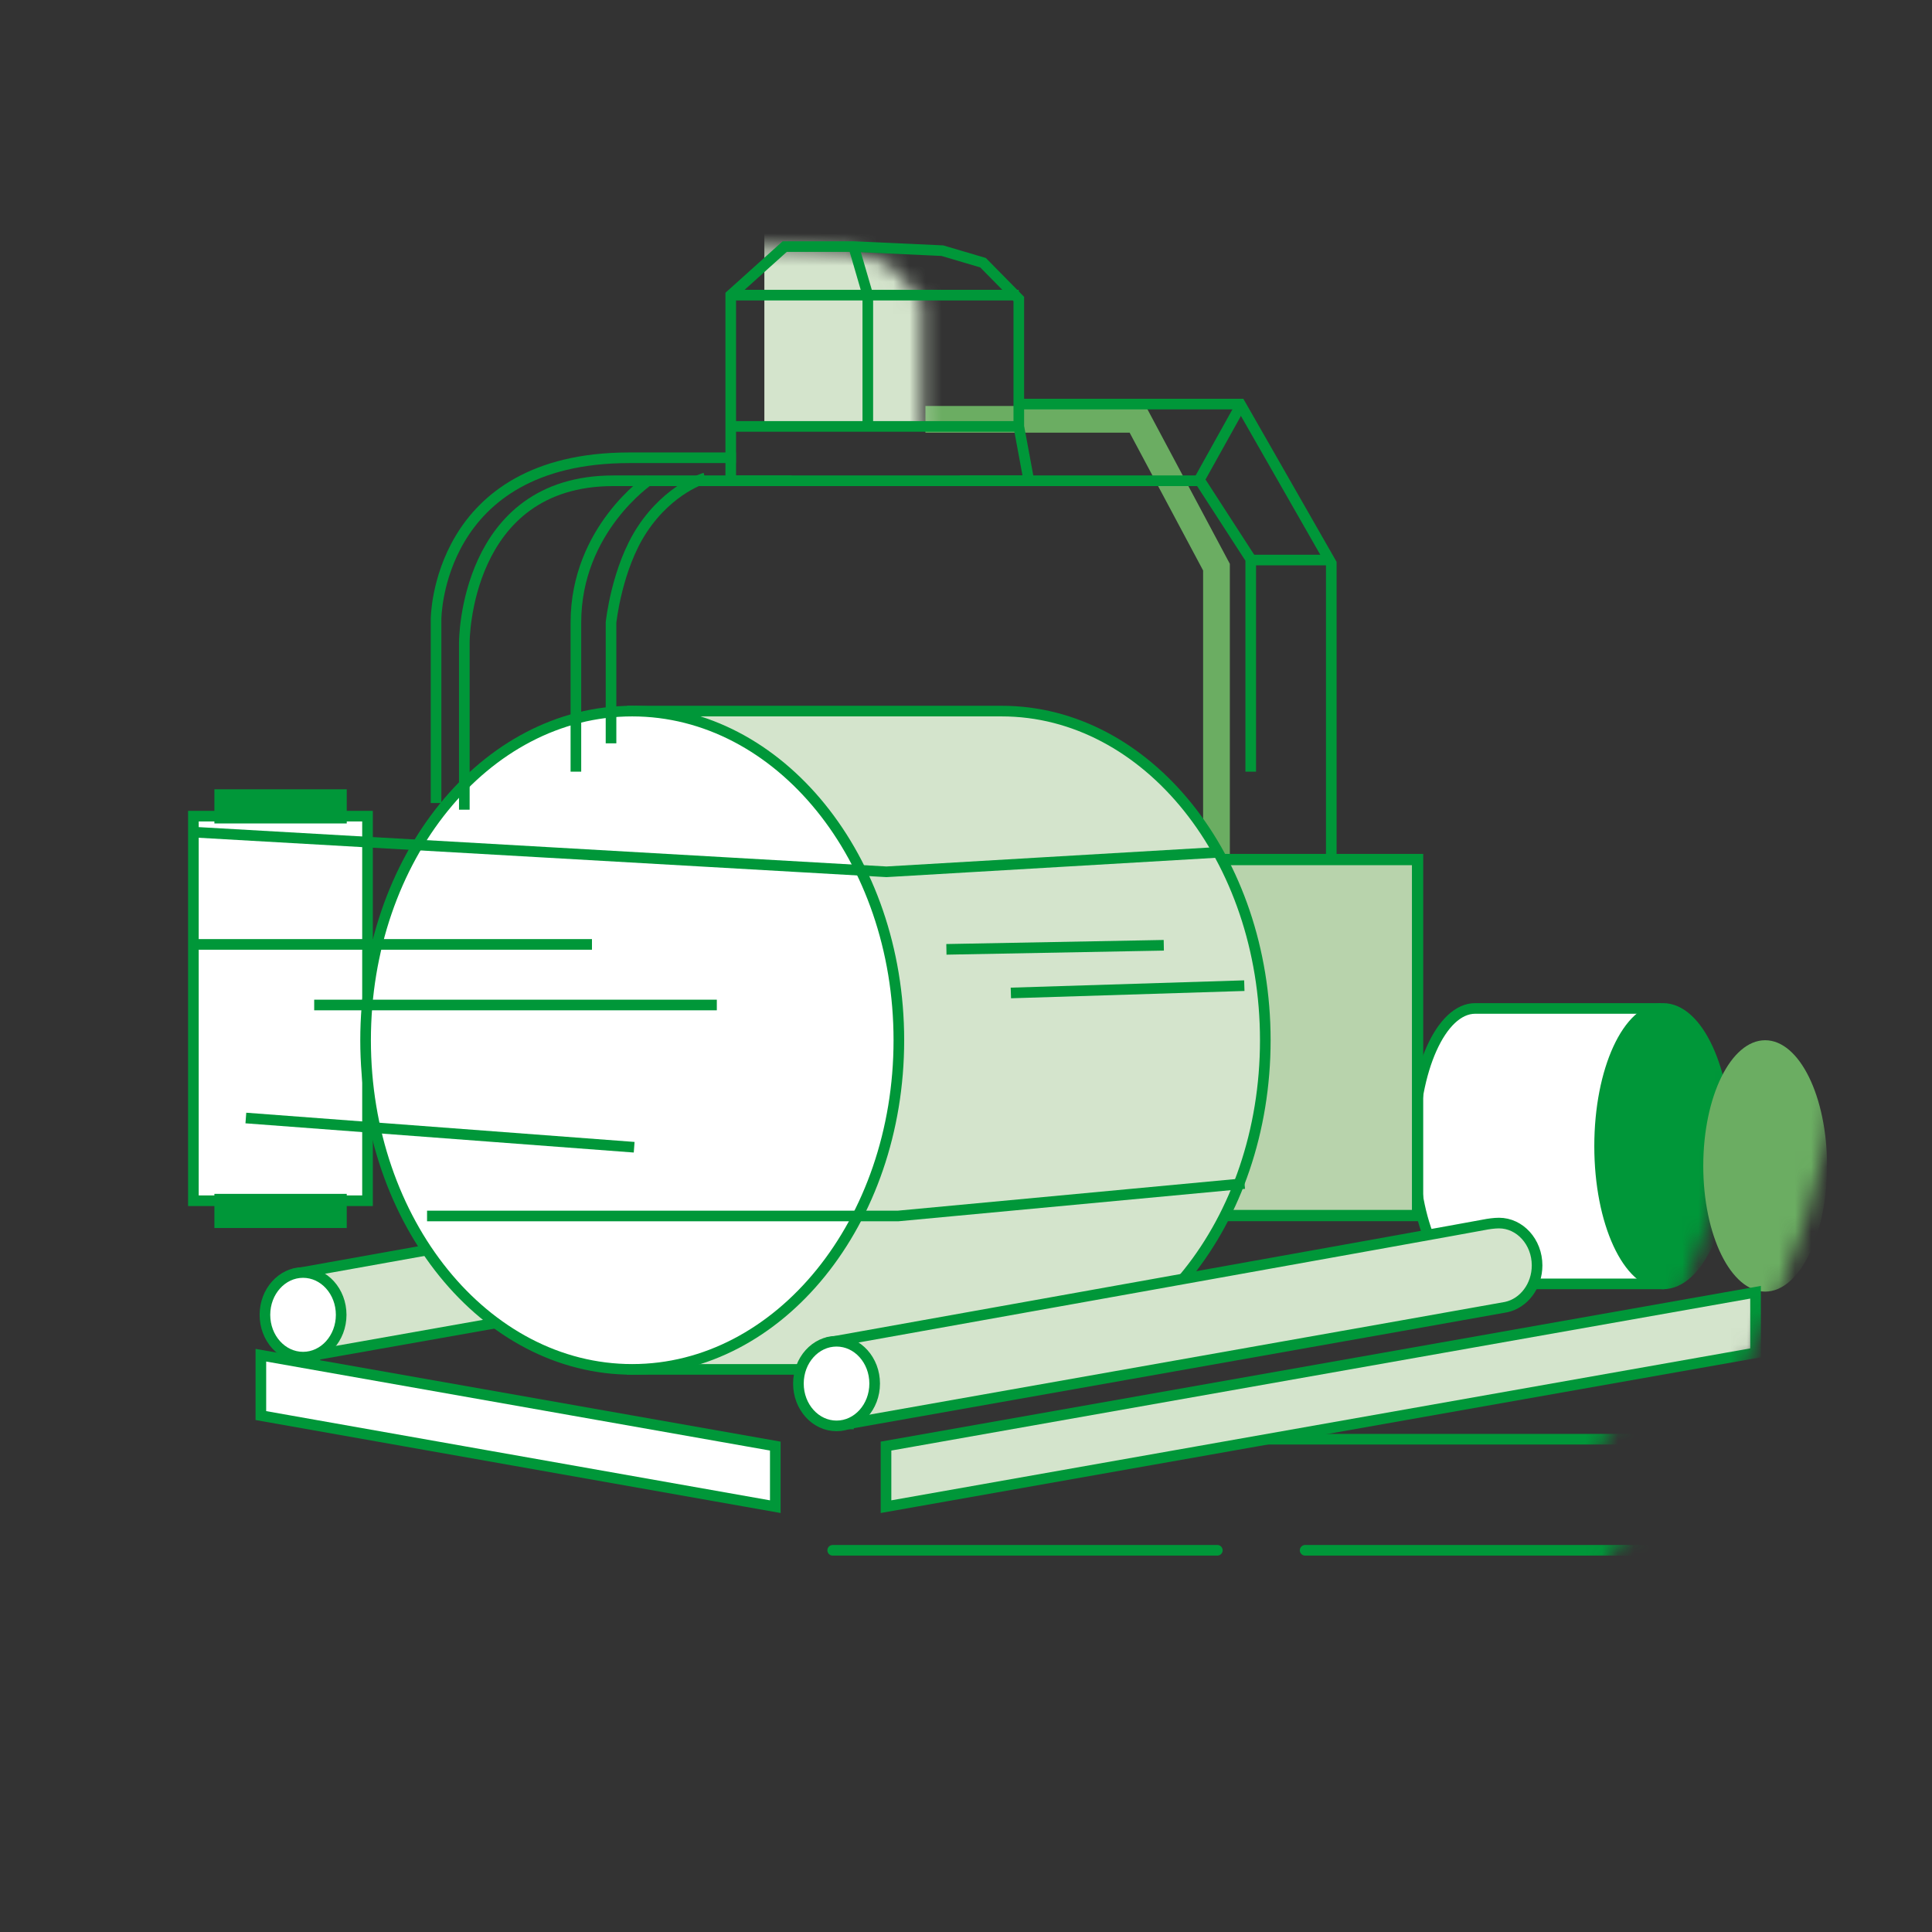 <svg width="120" height="120" viewBox="0 0 120 120" fill="none" xmlns="http://www.w3.org/2000/svg">
<rect x="0" y="0" width="120" height="120" fill="#333333" stroke="none"/>
<mask id="mask0_33_1006" style="mask-type:luminance" maskUnits="userSpaceOnUse" x="0" y="5" width="109" height="109">
<path d="M0 59.5C0 89.606 24.317 114 54.327 114C84.337 114 108.653 89.592 108.653 59.5C108.653 29.408 84.337 5 54.327 5C24.317 5 0 29.408 0 59.5Z" fill="white"/>
</mask>
<g mask="url(#mask0_33_1006)">
<path d="M75.557 53.201V35.226L70.662 26.045H57.48" stroke="#6BAD62" stroke-width="1.66"/>
<path d="M119.561 89.392H67.603" stroke="#009739" stroke-width="0.66" stroke-linecap="round"/>
<path d="M102.854 62.636H91.626C89.511 62.636 87.795 66.466 87.795 71.19C87.795 75.914 89.511 79.744 91.626 79.744H103.04L102.854 62.636Z" fill="white"/>
<path d="M102.854 62.636H91.626C89.511 62.636 87.795 66.466 87.795 71.19C87.795 75.914 89.511 79.744 91.626 79.744H103.04L102.854 62.636Z" stroke="#009739" stroke-width="0.66"/>
<path d="M103.292 79.744C105.474 79.744 107.23 75.914 107.23 71.19C107.23 66.466 105.461 62.636 103.292 62.636C101.124 62.636 99.355 66.466 99.355 71.19C99.355 75.914 101.124 79.744 103.292 79.744Z" fill="#009739"/>
<path d="M103.292 79.744C105.467 79.744 107.23 75.914 107.23 71.19C107.23 66.466 105.467 62.636 103.292 62.636C101.118 62.636 99.355 66.466 99.355 71.19C99.355 75.914 101.118 79.744 103.292 79.744Z" stroke="#009739" stroke-width="0.66"/>
<path d="M22.827 50.692H12.012V74.58H22.827V50.692Z" fill="white"/>
<path d="M22.827 50.692H12.012V74.58H22.827V50.692Z" stroke="#009739" stroke-width="0.66"/>
<path d="M21.537 49.024H13.316V51.146H21.537V49.024Z" fill="#009739"/>
<path d="M21.537 74.153H13.316V76.274H21.537V74.153Z" fill="#009739"/>
<path d="M19.488 84.174C19.488 84.174 60.273 76.955 60.419 76.915C61.51 76.675 62.335 75.607 62.335 74.326C62.335 72.871 61.27 71.697 59.967 71.697C59.674 71.697 59.302 71.751 59.036 71.804C57.892 72.031 18.53 79.077 18.53 79.077L19.501 84.174H19.488Z" fill="#D4E4CC"/>
<path d="M19.488 84.174C19.488 84.174 60.273 76.955 60.419 76.915C61.51 76.675 62.335 75.607 62.335 74.326C62.335 72.871 61.27 71.697 59.967 71.697C59.674 71.697 59.302 71.751 59.036 71.804C57.892 72.031 18.53 79.077 18.53 79.077L19.501 84.174H19.488Z" stroke="#009739" stroke-width="0.66"/>
<path d="M18.823 84.308C20.127 84.308 21.191 83.133 21.191 81.679C21.191 80.224 20.127 79.05 18.823 79.05C17.519 79.05 16.455 80.224 16.455 81.679C16.455 83.133 17.519 84.308 18.823 84.308Z" fill="white"/>
<path d="M18.823 84.295C20.131 84.295 21.191 83.118 21.191 81.666C21.191 80.214 20.131 79.037 18.823 79.037C17.515 79.037 16.455 80.214 16.455 81.666C16.455 83.118 17.515 84.295 18.823 84.295Z" stroke="#009739" stroke-width="0.66"/>
<path d="M88.048 53.388H75.092V75.5H88.048V53.388Z" fill="#B8D3AC"/>
<path d="M88.048 53.388H75.092V75.5H88.048V53.388Z" stroke="#009739" stroke-width="0.7"/>
<path d="M39.269 85.055H62.215C71.261 85.055 78.59 75.901 78.59 64.611C78.59 53.321 71.261 44.167 62.215 44.167H39.269V85.055Z" fill="#D4E4CC"/>
<path d="M39.269 85.055H62.215C71.261 85.055 78.59 75.901 78.59 64.611C78.59 53.321 71.261 44.167 62.215 44.167H39.269V85.055Z" stroke="#009739" stroke-width="0.66"/>
<path d="M48.155 93.582L16.203 87.924V84.174L48.155 89.819V93.582Z" fill="white"/>
<path d="M48.155 93.582L16.203 87.924V84.174L48.155 89.819V93.582Z" stroke="#009739" stroke-width="0.66"/>
<path d="M39.268 85.055C48.42 85.055 55.83 75.901 55.83 64.611C55.83 53.321 48.42 44.167 39.268 44.167C30.116 44.167 22.707 53.321 22.707 64.611C22.707 75.901 30.116 85.055 39.268 85.055Z" fill="white"/>
<path d="M39.268 85.055C48.415 85.055 55.83 75.902 55.83 64.611C55.83 53.32 48.415 44.167 39.268 44.167C30.122 44.167 22.707 53.32 22.707 64.611C22.707 75.902 30.122 85.055 39.268 85.055Z" stroke="#009739" stroke-width="0.66"/>
<path d="M12.145 58.659H36.768" stroke="#009739" stroke-width="0.66"/>
<path d="M19.515 62.422H44.523" stroke="#009739" stroke-width="0.66"/>
<path d="M15.271 69.442L39.389 71.257" stroke="#009739" stroke-width="0.66"/>
<path d="M12.145 51.693L55.058 54.149L75.531 52.948" stroke="#009739" stroke-width="0.66"/>
<path d="M58.783 58.966L72.285 58.713" stroke="#009739" stroke-width="0.66"/>
<path d="M62.787 61.675L77.287 61.221" stroke="#009739" stroke-width="0.66"/>
<path d="M26.525 75.527H55.777L77.3 73.512" stroke="#009739" stroke-width="0.66"/>
</g>
<mask id="mask1_33_1006" style="mask-type:luminance" maskUnits="userSpaceOnUse" x="39" y="15" width="19" height="15">
<path d="M42.74 15.316L39.388 18.331V29.875H57.905L57.28 26.485V18.585L55.058 16.316L52.531 15.569L47.024 15.316H42.74Z" fill="white"/>
</mask>
<g mask="url(#mask1_33_1006)">
<path d="M62.162 14.061H47.476V26.605H62.162V14.061Z" fill="#D4E4CC"/>
</g>
<mask id="mask2_33_1006" style="mask-type:luminance" maskUnits="userSpaceOnUse" x="6" y="5" width="109" height="109">
<path d="M6 59.5C6 89.606 30.317 114 60.327 114C90.337 114 114.653 89.592 114.653 59.5C114.653 29.408 90.337 5 60.327 5C30.317 5 6 29.408 6 59.5Z" fill="white"/>
</mask>
<g mask="url(#mask2_33_1006)">
<path d="M45.388 29.861V18.331L48.74 15.316H53.024L58.531 15.569L61.058 16.316L63.28 18.572V26.485L63.905 29.861H45.388Z" stroke="#009739" stroke-width="0.66"/>
<path d="M45.388 18.331H63.28" stroke="#009739" stroke-width="0.66"/>
<path d="M45.428 26.485H63.279" stroke="#009739" stroke-width="0.66"/>
<path d="M53.901 26.485V18.331L53.023 15.316" stroke="#009739" stroke-width="0.66"/>
<path d="M52.624 88.445C52.624 88.445 93.409 81.225 93.555 81.185C94.646 80.945 95.471 79.877 95.471 78.596C95.471 77.142 94.407 75.967 93.103 75.967C92.811 75.967 92.438 76.021 92.172 76.074C91.028 76.301 51.666 83.347 51.666 83.347L52.638 88.445H52.624Z" fill="#D4E4CC"/>
<path d="M52.624 88.445C52.624 88.445 93.409 81.225 93.555 81.185C94.646 80.945 95.471 79.877 95.471 78.596C95.471 77.142 94.407 75.967 93.103 75.967C92.811 75.967 92.438 76.021 92.172 76.074C91.028 76.301 51.666 83.347 51.666 83.347L52.638 88.445H52.624Z" stroke="#009739" stroke-width="0.66"/>
<path d="M51.959 88.565C53.263 88.565 54.327 87.391 54.327 85.936C54.327 84.481 53.263 83.307 51.959 83.307C50.656 83.307 49.591 84.481 49.591 85.936C49.591 87.391 50.656 88.565 51.959 88.565Z" fill="white"/>
<path d="M51.959 88.565C53.267 88.565 54.327 87.388 54.327 85.936C54.327 84.484 53.267 83.307 51.959 83.307C50.651 83.307 49.591 84.484 49.591 85.936C49.591 87.388 50.651 88.565 51.959 88.565Z" stroke="#009739" stroke-width="0.66"/>
<path d="M109.638 80.224C111.766 80.224 113.482 76.728 113.482 72.418C113.482 68.107 111.766 64.611 109.638 64.611C107.509 64.611 105.793 68.107 105.793 72.418C105.793 76.728 107.509 80.224 109.638 80.224Z" fill="#6BAD62"/>
<path d="M55.032 93.582L109.04 84.028V80.264L55.032 89.819V93.582Z" fill="#D4E4CC"/>
<path d="M55.032 93.582L109.04 84.028V80.264L55.032 89.819V93.582Z" stroke="#009739" stroke-width="0.66"/>
<path d="M75.611 96.291H51.72" stroke="#009739" stroke-width="0.66" stroke-linecap="round"/>
<path d="M104.956 96.291H81.065" stroke="#009739" stroke-width="0.66" stroke-linecap="round"/>
<path d="M59.622 29.861H74.534L77.686 34.732V47.93" stroke="#009739" stroke-width="0.66"/>
<path d="M82.688 53.201V34.986L77.034 25.097H63.479" stroke="#009739" stroke-width="0.66"/>
<path d="M77.739 34.785H82.688" stroke="#009739" stroke-width="0.66"/>
<path d="M74.427 29.915L77.034 25.231" stroke="#009739" stroke-width="0.66"/>
<path d="M27.084 49.878V38.469C27.084 38.469 27.084 28.433 39.083 28.433H45.707" stroke="#009739" stroke-width="0.66"/>
<path d="M28.84 50.292V39.883C28.84 39.883 28.84 29.861 38.098 29.861H49.166" stroke="#009739" stroke-width="0.66"/>
<path d="M40.32 29.808C40.32 29.808 35.77 32.877 35.77 38.669V47.93" stroke="#009739" stroke-width="0.66"/>
<path d="M37.952 46.169V38.669C37.952 38.669 38.298 35.293 39.894 32.877C41.597 30.302 43.792 29.688 43.792 29.688" stroke="#009739" stroke-width="0.66"/>
</g>
</svg>
